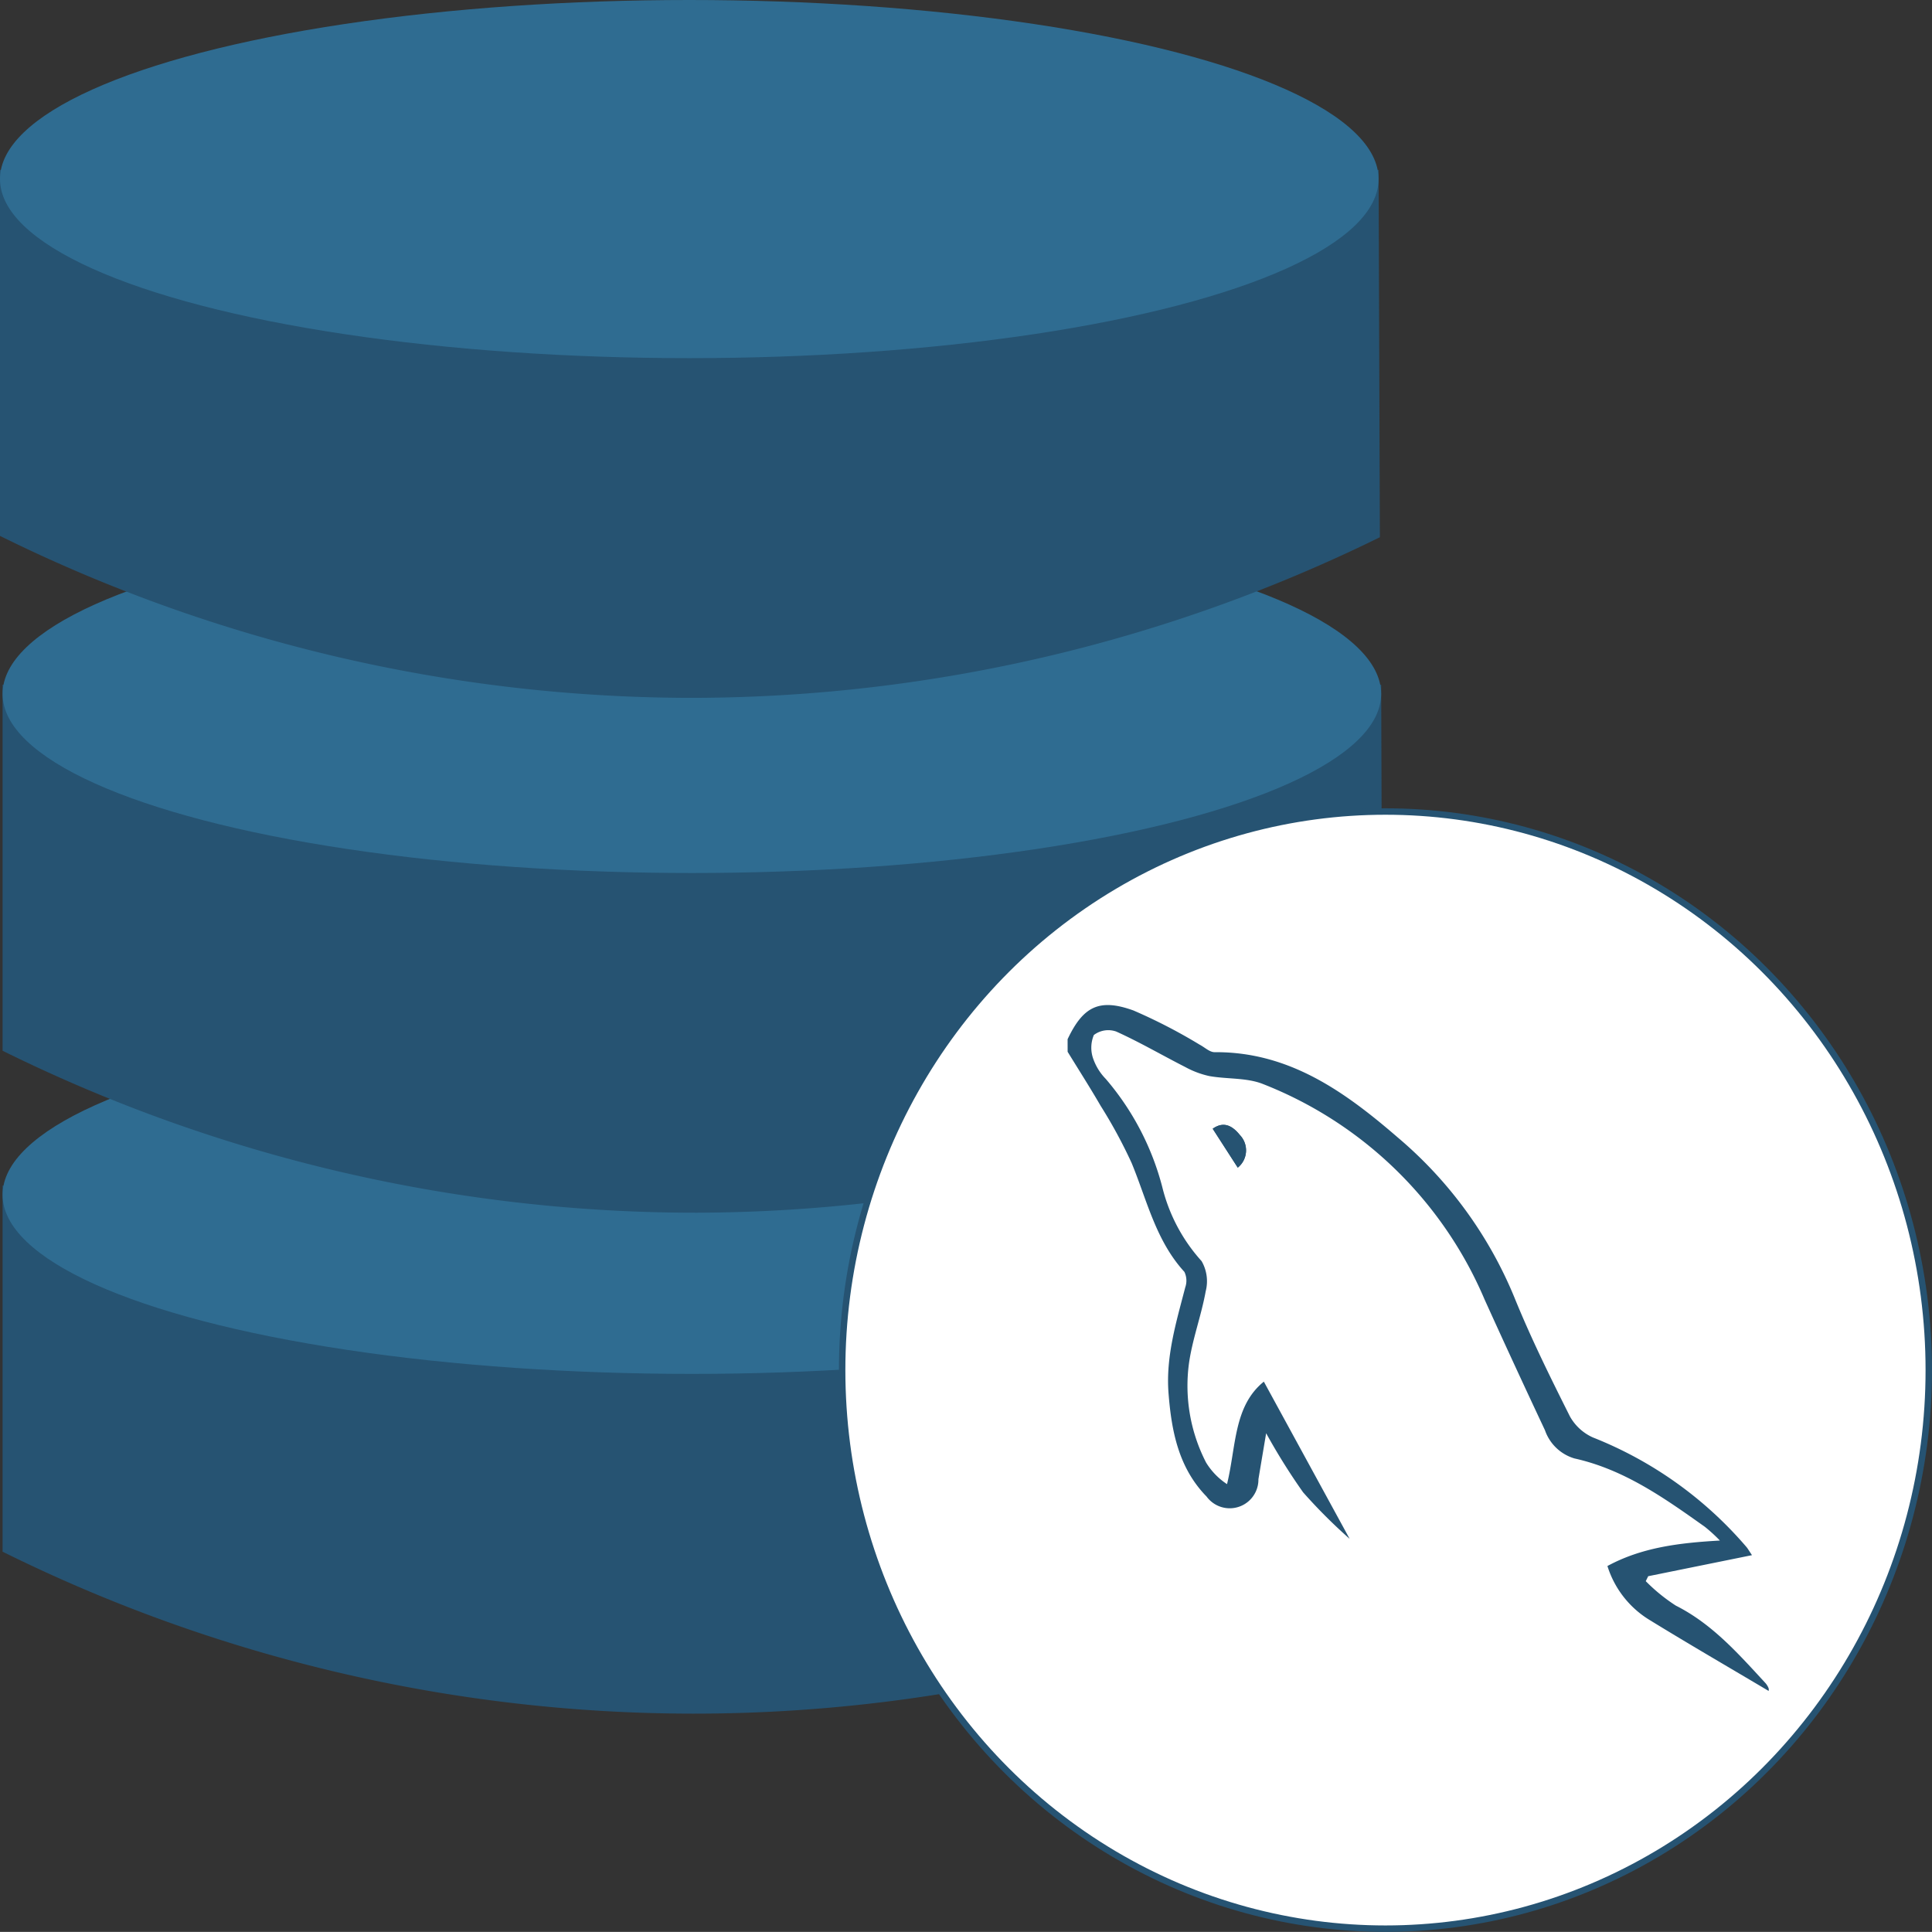 <svg xmlns="http://www.w3.org/2000/svg" width="150.092" height="150.083"><rect width="100%" height="100%" fill="#333333" stroke="none"/><defs><style>.cls-1{fill:#265372}.cls-2{fill:#2f6c91}</style></defs><g id="Layer_2" data-name="Layer 2"><g id="Layer_1-2" data-name="Layer 1"><path class="cls-1" d="M107.4 120.646a120.892 120.892 0 0 1-107.2-.1v-28.44h107.1q.048 14.27.1 28.54Z"/><ellipse class="cls-2" cx="53.749" cy="92.822" rx="53.548" ry="13.912"/><path class="cls-1" d="M107.4 81.732a121.453 121.453 0 0 1-53.248 12.48A121.48 121.48 0 0 1 .2 81.63V53.192h107.1q.048 14.271.1 28.54Z"/><ellipse class="cls-2" cx="53.749" cy="53.909" rx="53.548" ry="13.912"/><path class="cls-1" d="M107.2 41.736a121.459 121.459 0 0 1-53.251 12.479A121.466 121.466 0 0 1 0 41.633V13.2h107.1q.047 14.266.1 28.536Z"/><ellipse class="cls-2" cx="53.548" cy="13.912" rx="53.548" ry="13.912"/><ellipse cx="107.633" cy="106.439" rx="42.209" ry="43.394" style="fill:#fff;stroke:#265372;stroke-miterlimit:10;stroke-width:.5px"/><path class="cls-1" d="M96.159 90.711a1.721 1.721 0 0 0 .167-2.53c-.558-.689-1.235-1.116-2.114-.492Z"/><path class="cls-1" d="M82.939 80.734c1.2-2.53 2.445-3.2 5.123-2.23a41.969 41.969 0 0 1 5.138 2.655c.386.2.773.585 1.157.582 5.79-.043 10.126 3.079 14.212 6.609a32.4 32.4 0 0 1 9.082 12.447c1.275 3.146 2.788 6.2 4.311 9.238a3.848 3.848 0 0 0 1.789 1.638 30.41 30.41 0 0 1 11.939 8.524c.1.123.178.263.417.62l-8.063 1.635-.189.384a13.676 13.676 0 0 0 2.336 1.9c2.834 1.428 4.858 3.742 6.946 6a1.335 1.335 0 0 1 .256.406.415.415 0 0 1 .007.222c-3.087-1.834-6.219-3.649-9.3-5.544a7.533 7.533 0 0 1-3.223-4.16c2.674-1.449 5.586-1.8 8.737-1.979a12.325 12.325 0 0 0-1.16-1.061c-3.138-2.23-6.276-4.461-10.141-5.318a3.468 3.468 0 0 1-2.29-2.194q-2.377-5.052-4.682-10.136a31 31 0 0 0-17.222-16.756c-1.272-.508-2.792-.369-4.18-.621a7.008 7.008 0 0 1-1.859-.7c-1.793-.911-3.534-1.931-5.363-2.757a1.856 1.856 0 0 0-1.738.269 2.556 2.556 0 0 0-.037 1.879 4.26 4.26 0 0 0 .961 1.531A21 21 0 0 1 90.3 92.24a13.315 13.315 0 0 0 3.049 5.733 3.122 3.122 0 0 1 .32 2.338c-.342 1.9-1.043 3.738-1.306 5.642a13.021 13.021 0 0 0 1.333 7.666 5.334 5.334 0 0 0 1.628 1.68c.718-2.932.507-6.064 2.861-7.963l6.666 12.213a41.891 41.891 0 0 1-3.614-3.612 48.03 48.03 0 0 1-2.873-4.593c-.222 1.323-.413 2.447-.6 3.572a2.23 2.23 0 0 1-4.029 1.346c-2.174-2.226-2.725-5.076-2.955-8.024-.222-2.844.6-5.527 1.3-8.231a1.566 1.566 0 0 0-.068-1.2c-2.218-2.421-2.9-5.556-4.1-8.459a38.238 38.238 0 0 0-2.4-4.429c-.824-1.422-1.711-2.808-2.571-4.209Z"/><path class="cls-1" d="m96.159 90.711-1.947-3.022c.879-.624 1.556-.2 2.114.492a1.721 1.721 0 0 1-.167 2.53Z"/></g></g></svg>